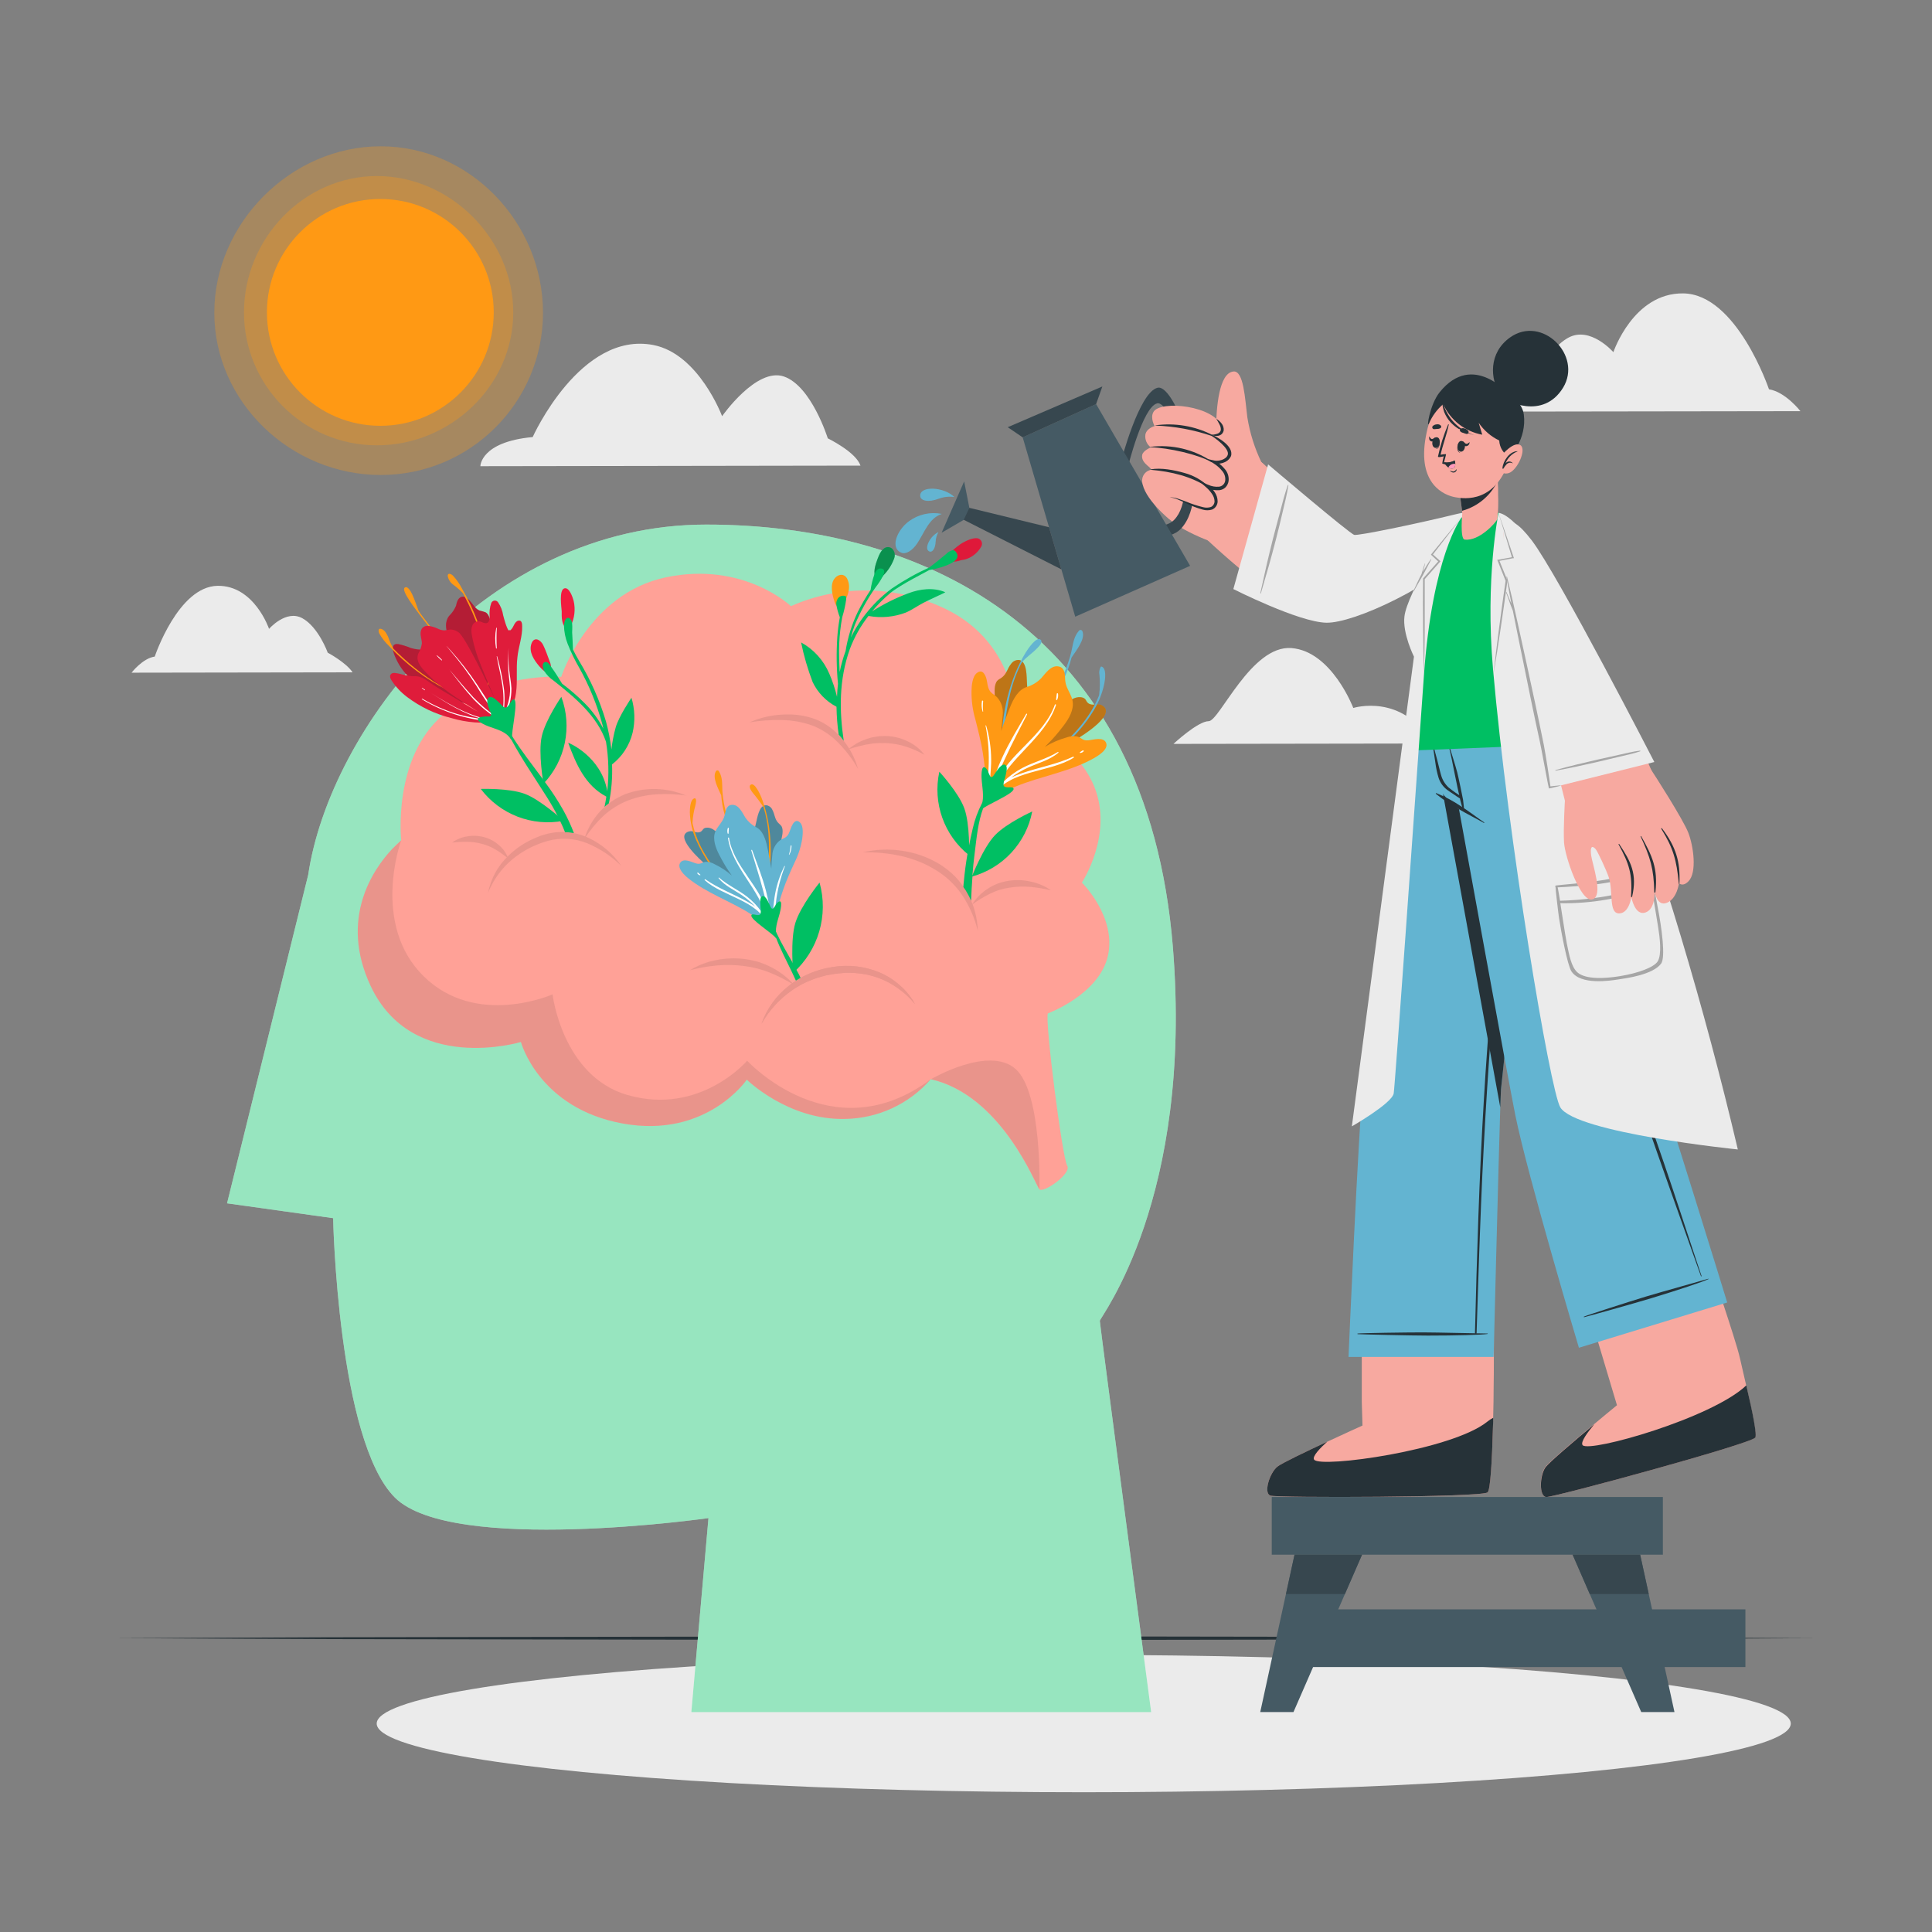<svg xmlns="http://www.w3.org/2000/svg" xmlns:xlink="http://www.w3.org/1999/xlink" id="ew3T2c0x94K1" viewBox="0 0 500 500"><rect x="0" y="0" width="500" height="500" fill="#808080" stroke="none"/><g><path d="M388.17,106.52l77.78-.11c0,0-3.88-5-8.14-5.66c0,0-8.33-24.67-22.21-24.82-12.91-.15-18.06,15.21-18.06,15.21s-6-6.88-11.7-3.72-8.93,12.17-8.93,12.17-6.42,3.47-8.74,6.93Z" fill="#ebebeb"></path><path d="M222.68,120.5l-98.36.15c0,0,0-6.29,13.54-7.54c0,0,12.33-27.48,31.22-23.82c11.77,2.28,17.8,18.42,17.8,18.42s8.87-12.72,16-10.27s11.35,16,11.35,16s7.33,3.56,8.45,7.06Z" fill="#ebebeb"></path><path d="M370.57,192.42l-66.88.1c0,0,6.31-5.88,9.11-5.88s11-19.74,21.43-18.92s16,15.5,16,15.5s12.77-4,20.34,9.2Z" fill="#ebebeb"></path><path d="M91.25,174l-57.2.09c0,0,2.84-3.71,6-4.17c0,0,6.06-18.16,16.27-18.31c9.49-.13,13.31,11.14,13.31,11.14s4.39-5.06,8.6-2.76s6.59,8.93,6.59,8.93s4.71,2.5,6.43,5.08Z" fill="#ebebeb"></path></g><g><polygon points="29.43,423.96 84.57,423.72 139.72,423.63 250,423.46 360.29,423.63 415.43,423.72 470.57,423.96 415.43,424.2 360.29,424.29 250,424.46 139.72,424.29 84.57,424.2 29.43,423.96" fill="#263238"></polygon></g><g><ellipse rx="182.98" ry="17.77" transform="translate(280.47 446.06)" fill="#ebebeb"></ellipse></g><g><g opacity="0.3"><path d="M140.53,80.93c0,23.196-18.804,42-42,42-23.21,0-43.07-18.81-43.07-42s19.84-43.07,43.05-43.07s42.02,19.86,42.02,43.07Z" fill="#ff9914"></path></g><g opacity="0.3"><path d="M97.55,115.25c-19.002-.006-34.404-15.408-34.41-34.41c0-19,15.41-35.28,34.41-35.28s35.28,16.27,35.28,35.28-16.27,34.41-35.28,34.41Z" fill="#ff9914"></path></g><circle r="29.35" transform="translate(98.43 80.85)" fill="#ff9914"></circle></g><g><path d="M183.35,392.88l-4.43,50.21h119c0,0-13.29-100.38-13.29-101.26s24.21-31.59,18.9-96.84C296.89,163.78,240,135.76,182.76,135.76s-97.42,52.91-103,90.66l-21,85l27.45,3.84c0,0,1.18,57.56,16,72.32s81.14,5.3,81.14,5.3Z" fill="#fff"></path><path d="M183.35,392.88l-4.43,50.21h119c0,0-13.29-100.38-13.29-101.26s24.21-31.59,18.9-96.84C296.89,163.78,240,135.76,182.76,135.76s-97.42,52.91-103,90.66l-21,85l27.45,3.84c0,0,1.18,57.56,16,72.32s81.14,5.3,81.14,5.3Z" opacity="0.41" fill="#00bf63"></path><path d="M286.75,247.27c-2.2,10.08-15.56,15-15.56,15-.82,1.82,3.73,37.37,5,39.4s-6.25,7.27-7.24,6.1-9.78-24.3-28.07-28.46v0c-5.602,6.432-13.682,10.168-22.21,10.27-14.7.36-25.4-10.16-25.4-10.16s-10.37,15.3-32.11,11.35-26.35-21.1-26.35-21.1-28.09,8.49-38.88-14.48c-8.26-17.57.8-30.37,5.48-35.38.753-.831,1.561-1.609,2.42-2.33v0c0,0-2.32-21.31,10.85-32.48s30.56-9.83,30.56-9.83s7-21.57,27.13-25.77s32.32,7.47,32.32,7.47c12.088-5.349,25.857-5.421,38-.2c20.9,8.71,20.26,29.47,20.26,29.47s15.2,5,20.24,17.41-3.2,24.86-3.2,24.86s8.95,8.78,6.76,18.86Z" fill="#ffa197"></path><g style="mix-blend-mode:multiply" opacity="0.1"><path style="mix-blend-mode:multiply" d="M240.88,279.3v0c-5.602,6.432-13.682,10.168-22.21,10.27-14.7.36-25.4-10.16-25.4-10.16s-10.37,15.3-32.11,11.35-26.35-21.1-26.35-21.1-28.09,8.49-38.88-14.48c-8.26-17.57.8-30.37,5.48-35.38l2.42-2.33v0c-.13.36-7.82,21.78,5.82,35.19s33.35,4.68,33.35,4.68s2.52,21.2,19.42,26.05c18.77,5.39,30.94-8.88,30.94-8.88s21.95,23.91,47.52,4.79Z" fill="#222221"></path></g><path style="mix-blend-mode:multiply" d="M269,307.76c-1-1.16-9.78-24.3-28.07-28.46c0,0,15-8.81,21.91-2.64s6.16,31.1,6.16,31.1Z" opacity="0.1" fill="#222221"></path><path d="M249,140.54c1.07-.6,2.82-1.46,4.08-1.22.428.121.778.432.949.843s.146.878-.069,1.267c-.705,1.261-1.776,2.279-3.07,2.92-.669.327-1.39.534-2.13.61-.8.305-1.655.441-2.51.4h-.16c-.05.019-.106.015-.154-.01s-.083-.069-.096-.12l-.14-.05c-2.05-.89,2.52-4.18,3.3-4.64Z" fill="#df193a"></path><path d="M227.09,144.7c-.5,1.34-1.31,3.65-.34,5c.113.171.318.258.52.22.579-.178,1.076-.558,1.4-1.07c1.232-1.248,2.177-2.75,2.77-4.4.42-1.15-.19-2.87-1.66-2.86s-2.28,1.98-2.69,3.11Z" fill="#00bf63"></path><path style="mix-blend-mode:multiply" d="M227.09,144.7c-.5,1.34-1.31,3.65-.34,5c.113.171.318.258.52.22.579-.178,1.076-.558,1.4-1.07c1.232-1.248,2.177-2.75,2.77-4.4.42-1.15-.19-2.87-1.66-2.86s-2.28,1.98-2.69,3.11Z" opacity="0.3" fill="#222221"></path><path d="M216,155.81c.36,1.12,1.57,2.48,2.32.8.045-.091.045-.199,0-.29c1-2,2-4.15,1-6.39-.63-1.46-2.17-1.52-3.2-.37-1.47,1.63-.71,4.44-.12,6.25Z" fill="#ff9914"></path><path d="M246.81,145.37c-1.73,1.23-5.19,2-6.32,2.16-.43.29-7.48,3.78-10.06,5.93-1.719,1.439-3.302,3.032-4.73,4.76c2.959-1.891,6.11-3.463,9.4-4.69c3-1.12,6.5-1.58,9.54-.26c0,.1-3.94,1.84-5.63,2.72s-3,1.87-4.61,2.55c-3.032,1.148-6.318,1.455-9.51.89-.04-.008-.077-.026-.11-.05-2.054,2.605-3.69,5.513-4.85,8.62-2.86,8-2.7,16.13-1.57,23.71-.09-.14-.2-.26-.31-.4-.309-.413-.643-.807-1-1.18-.336-2.356-.523-4.731-.56-7.11.004-.037.004-.073,0-.11-2.692-1.405-4.856-3.643-6.17-6.38-1.277-3.34-2.281-6.778-3-10.28c3.274,1.799,5.846,4.649,7.3,8.09.839,1.938,1.508,3.946,2,6c.05-1.13.12-2.25.25-3.37-.382-3.989-.442-8.002-.18-12c.12-1.751.34-3.494.66-5.22-.427-1.08-.736-2.203-.92-3.35-.027-.399.049-.798.22-1.16.318-.827,1.224-1.265,2.07-1c.15.04.256.174.26.33c0,.21,0,.43,0,.65-.215,1.514-.549,3.009-1,4.47-.433,2.281-.697,4.59-.79,6.91-.1,2.45,0,4.88.12,7.32.368-1.85.88-3.669,1.53-5.44.554-3.513,1.619-6.925,3.16-10.13.99-1.957,2.096-3.854,3.31-5.68.192-1.384.527-2.745,1-4.06.36-.88.87-1.53,1.56-1.49c1.09,0,1.12.8.75,1.71v0c-.556,1.127-1.233,2.19-2.02,3.17-2.157,3.057-3.968,6.344-5.4,9.8-.392,1.041-.726,2.102-1,3.18c2.496-5.033,6.157-9.398,10.68-12.73c3.046-2.069,6.265-3.872,9.62-5.39c1.49-1.1,2.88-2.27,4.35-3.47.446-.486,1.022-.833,1.66-1c.346-.022.679.137.88.42.8,1.06.37,1.88-.58,2.56Z" fill="#00bf63"></path><g style="mix-blend-mode:multiply" opacity="0.1"><path d="M194,186.94c2.632-1.167,5.455-1.845,8.33-2c1.457-.105,2.921-.065,4.37.12c1.463.196,2.902.548,4.29,1.05c1.387.554,2.698,1.283,3.9,2.17c1.17.892,2.231,1.919,3.16,3.06c1.849,2.227,3.211,4.816,4,7.6-1.401-2.418-3.097-4.651-5.05-6.65-1.877-1.945-4.143-3.471-6.65-4.48-2.568-.926-5.271-1.419-8-1.46-2.796-.07-5.592.127-8.35.59Z" fill="#222221"></path><path d="M239.26,195.36c-1.502-.867-3.091-1.574-4.74-2.11-1.588-.513-3.234-.822-4.9-.92-.416-.025-.834-.025-1.25,0-.413-.03-.827-.03-1.24,0l-1.26.09c-.41.08-.83.15-1.25.21l-.63.09-.62.16-1.26.29c-.85.21-1.66.51-2.56.71.705-.562,1.447-1.076,2.22-1.54.801-.434,1.637-.799,2.5-1.09.44-.14.88-.28,1.32-.4l1.36-.23c.458-.085.924-.125,1.39-.12.463-.03.927-.03,1.39,0c1.856.103,3.671.59,5.33,1.43c1.656.788,3.097,1.965,4.2,3.43Z" fill="#222221"></path></g><path d="M278.42,191.39c-2.899,1.662-5.906,3.129-9,4.39-1.47.712-2.995,1.304-4.56,1.77-.86.235-1.771.2-2.61-.1-.475-.09-.901-.35-1.2-.73-.073-.08-.119-.182-.13-.29-1.31-1.18-1.7-3.08-2.1-4.84-.825-3.509-1.277-7.096-1.35-10.7c0-1.31-.27-3,.33-4.26.37-.75.83-.82,1.41-1.24c1.38-1,1.42-2.29,2.42-3.53.466-.723,1.293-1.131,2.15-1.06c2.1.42,1.88,4.5,2,6c.26,3.088.26,6.192,0,9.28-.173,2.789-.598,5.557-1.27,8.27c2.813-4.248,6.221-8.07,10.12-11.35c1.4-1.19,3.64-3.14,5.66-2.43.82.29.73.91,1.26,1.35c1.12.93,2.34,0,3.51.56c4.38,2.2-5.13,8.05-6.64,8.91Z" fill="#ff9914"></path><path style="mix-blend-mode:multiply" d="M278.42,191.39c-2.899,1.662-5.906,3.129-9,4.39-1.47.712-2.995,1.304-4.56,1.77-.86.235-1.771.2-2.61-.1-.475-.09-.901-.35-1.2-.73-.073-.08-.119-.182-.13-.29-1.31-1.18-1.7-3.08-2.1-4.84-.825-3.509-1.277-7.096-1.35-10.7c0-1.31-.27-3,.33-4.26.37-.75.83-.82,1.41-1.24c1.38-1,1.42-2.29,2.42-3.53.466-.723,1.293-1.131,2.15-1.06c2.1.42,1.88,4.5,2,6c.26,3.088.26,6.192,0,9.28-.173,2.789-.598,5.557-1.27,8.27c2.813-4.248,6.221-8.07,10.12-11.35c1.4-1.19,3.64-3.14,5.66-2.43.82.29.73.91,1.26,1.35c1.12.93,2.34,0,3.51.56c4.38,2.2-5.13,8.05-6.64,8.91Z" opacity="0.3" fill="#222221"></path><path d="M275.32,175.7c-3.14,6.34-6.66,12.47-9.69,18.86-.08.16-.35,0-.28-.12c2.36-5.85,5.54-11.31,8.42-16.91c1.515-2.746,2.677-5.673,3.46-8.71.48-2.07.6-4,2-5.59.115-.145.299-.218.482-.191s.339.149.408.321c.84,2-1.55,4.91-2.81,6.82-.475,1.903-1.141,3.752-1.99,5.52Z" fill="#63b4d1"></path><path d="M262.89,174.83c-2.27,5.83-2.78,12.16-3.52,18.3c0,.061-.049.11-.11.11s-.11-.049-.11-.11c.06-8.18,2-17.26,6.32-24.29.38-.63,2.9-4.49,3.92-3.2.54.69-.66,1.8-1.05,2.19-1.25,1.32-2.8,2.23-3.94,3.68c0,0,0,0,0,0-.61,1.14-1.1,2.28-1.51,3.32Z" fill="#63b4d1"></path><path d="M285.81,176.85c-.573,2.783-1.68,5.428-3.26,7.79-3.2,5.1-7.78,9.17-12.63,12.66-.11.09-.25-.11-.15-.19c4.63-3.72,9.2-7.62,12.39-12.7.834-1.321,1.556-2.709,2.16-4.15l.14-.34c-.014-.025-.014-.055,0-.08.222-1.705.248-3.429.08-5.14-.152-.727-.035-1.484.33-2.13.033-.055.097-.083.16-.07c1.42.37.97,3.33.78,4.35Z" fill="#63b4d1"></path><path d="M282.92,196.32c-6.16,3.42-13.53,4.55-20,7.2-1.48.6-2.94,1.27-4.39,2-.444.242-.902.459-1.37.65-.293.113-.611.145-.92.09-.131-.018-.256-.063-.37-.13-.424-.24-.701-.675-.74-1.16-.117-1.001-.073-2.013.13-3-.09-1.06-.27-2.12-.38-3.06-.14-1.38-.32-2.74-.53-4.11-.47-2.9-1.2-5.74-1.92-8.59-.705-2.395-1.042-4.884-1-7.38c0-1.33.23-3.81,1.41-4.68s1.82-.07,2.24.92.39,2,.7,2.92c.48,1.43,1.33,1.57,2.27,2.46c1.134,1.279,1.663,2.984,1.45,4.68-.08,1.35-.23,2.71-.41,4.05.4-1.21.85-2.41,1.31-3.58.83-2.11,1.65-4.74,3.23-6.43.501-.567,1.128-1.009,1.83-1.29c1.518-.416,2.898-1.227,4-2.35c1.08-1.2,2.48-3.37,4.39-3.08s1.71,2.21,1.83,3.64c.23,2.66,2.4,4.1,1.91,7-.4,2.36-2.05,4.39-3.51,6.2-1.137,1.413-2.366,2.749-3.68,4c1.764-1.068,3.665-1.892,5.65-2.45.852-.317,1.774-.403,2.67-.25c1.29.34,1.36,1.16,3,1c1.22-.14,3.89-1,4.55.69s-2.14,3.36-3.35,4.04Z" fill="#ff9914"></path><path d="M254.56,186.09c.06.06.04-.01,0,0Z" fill="#f1d1c5"></path><path d="M277.86,196.09c-6.08,3.88-16.64,3.13-20.72,9.73v.32c-.293.113-.611.145-.92.09-.92-2.3-.48-4.87-.39-7.33.214-3.718-.045-7.447-.77-11.1c0-.1.12-.13.16,0c.833,2.816,1.267,5.734,1.29,8.67.07,3-.74,6.59.13,9.51l.06-.3c0-3.37,1.36-6.76,2.74-9.76c1.78-3.87,4-7.48,6.15-11.17.08-.15.29,0,.21.15-1.84,3.63-3.75,7.25-5.47,10.94-1.114,2.244-2.015,4.587-2.69,7C261,195,270.15,190.51,273,182.37c.028-.08.115-.123.195-.095s.123.115.095.195c-2.88,8.65-12.14,13.45-15.61,21.7.556-.672,1.202-1.264,1.92-1.76c1.478-1.462,3.162-2.698,5-3.67c3-1.57,6.28-2.34,9.18-4.13.11-.06.22.11.13.19-2.23,1.91-5.15,2.63-7.78,3.82-1.581.708-3.08,1.587-4.47,2.62.85-.4,1.721-.754,2.61-1.06c4.49-1.59,9.14-2.33,13.48-4.36.068-.01.135.028.161.092s.005.138-.051.178Z" fill="#fff"></path><path d="M254.14,181.39c-.174.92-.116,1.869.17,2.76.011.027.036.044.065.044s.054-.017.065-.044c-.1-.894-.1-1.796,0-2.69-.04-.16-.26-.22-.3-.07Z" fill="#fff"></path><path d="M273.51,179.5c-.11.5-.1,1-.19,1.54c0,.17.21.19.27.06.236-.491.313-1.043.22-1.58-.04-.13-.27-.18-.3-.02Z" fill="#fff"></path><path d="M280.23,194.2c-.26.135-.507.293-.74.47-.03.033-.04.079-.025.121s.051.072.095.079c.326-.023.632-.166.86-.4.13-.12-.02-.37-.19-.27Z" fill="#fff"></path><path d="M254.09,202.19c.21,2.34.75,4.85-.41,7.16-.1.2.09.38.24.23c1.15-1.24,8.73-4.21,8.39-5.49-.21-.78-2.31.19-2.6-.89.01-.639.142-1.271.39-1.86.16-.62.3-1.26.4-1.89s.08-1.33-.43-1.55-1.25.5-1.65,1-.64.87-.95,1.31-.82,1.39-1.26.6-.51-1.53-1.1-2.05c-1.34-1.18-1.11,2.73-1.02,3.43Z" fill="#00bf63"></path><path d="M251.32,233.11c-.29-.67-.62-1.34-1-2-.298-.542-.632-1.063-1-1.56c0-.43.07-.87.11-1.3.22-2.42.53-4.83.95-7.22.11-.67.24-1.34.37-2c.3-1.55.64-3.09,1-4.63.51-2.263,1.31-4.451,2.38-6.51.379-.696.807-1.364,1.28-2l.41-.52.45-.54.38-.42.06-.06c.064-.072.173-.079.245-.015s.079.173.015.245l-.36.46c-.082.109-.159.223-.23.34-.13.18-.26.38-.39.57s-.1.17-.14.26c-.562.932-1.031,1.916-1.4,2.94-1.37,3.68-1.72,7.84-2.2,11.62q-.36,2.81-.58,5.61c-.015.156-.015.314,0,.47-.15,2.05-.28,4.15-.35,6.26Z" fill="#00bf63"></path><path d="M250.8,221.35c0,0,.28-8.11-1.26-12.22s-6.44-9.41-6.44-9.41c-1.76,8.088,1.225,16.474,7.7,21.63Z" fill="#00bf63"></path><path d="M251.52,226.86c0,0,2.95-7.57,6-10.73s9.62-6.12,9.62-6.12c-1.571,8.134-7.628,14.668-15.62,16.85Z" fill="#00bf63"></path><g style="mix-blend-mode:multiply" opacity="0.1"><path d="M223.28,220.59c3.328-.79,6.778-.933,10.16-.42c3.44.492,6.746,1.672,9.72,3.47c1.488.925,2.861,2.022,4.09,3.27c1.206,1.264,2.248,2.675,3.1,4.2c1.687,3.001,2.617,6.368,2.71,9.81-.782-3.224-2.107-6.291-3.92-9.07-1.791-2.704-4.157-4.978-6.93-6.66-.69-.43-1.4-.81-2.12-1.2s-1.46-.7-2.23-1c-1.521-.605-3.085-1.093-4.68-1.46-3.249-.716-6.574-1.032-9.9-.94Z" fill="#222221"></path><path d="M272,230.42c-1.786-.432-3.6-.733-5.43-.9-1.772-.145-3.554-.077-5.31.2-.869.13-1.728.321-2.57.57-.841.278-1.663.612-2.46,1-1.649.807-3.222,1.761-4.7,2.85c1.019-1.636,2.385-3.029,4-4.08.815-.549,1.687-1.008,2.6-1.37.921-.335,1.872-.583,2.84-.74c1.932-.301,3.904-.23,5.81.21c1.876.388,3.653,1.157,5.22,2.26Z" fill="#222221"></path></g><path d="M107,176.27c3.82,3.12,8.69,4.37,13.31,5.76c1.3.39,2.57.8,3.84,1.25.876.398,1.844.55,2.8.44c1.66-.34,1.82-1.83,1.84-3.27.035-.459.035-.921,0-1.38v-.31c.012-.061-.006-.125-.05-.17c0-.56-.09-1.11-.13-1.63-.24-3-.51-6-.77-8.94-.093-2.422-.397-4.831-.91-7.2-.22-.83-.46-1.94-1.3-2.37-.492-.17-.993-.314-1.5-.43-.433-.186-.819-.466-1.13-.82-.82-.86-2.28-3.46-3.81-2.63-.78.43-1,1.43-1.17,2.21-.418.994-1.033,1.892-1.81,2.64-1.15,1.5-.86,3.43-.23,5.08.9,2.14,2.07,4.156,3.48,6c1.39,1.94,2.91,3.78,4.32,5.71.784,1.061,1.512,2.163,2.18,3.3.33.56.63,1.12.91,1.7.221.394.392.814.51,1.25-1.7-2.118-3.537-4.123-5.5-6-2-2-3.78-4.37-6.06-6.11-1.684-1.363-3.765-2.142-5.93-2.22-1.212.063-2.427-.083-3.59-.43-1.027-.43-2.092-.765-3.18-1-2.41-.34-1.21,2.5-.69,3.65c1.034,2.307,2.6,4.335,4.57,5.92Z" fill="#f21b3f"></path><path style="mix-blend-mode:multiply" d="M107,176.27c3.82,3.12,8.69,4.37,13.31,5.76c1.3.39,2.57.8,3.84,1.25.876.398,1.844.55,2.8.44c1.66-.34,1.82-1.83,1.84-3.27.035-.459.035-.921,0-1.38v-.31c.012-.061-.006-.125-.05-.17c0-.56-.09-1.11-.13-1.63-.24-3-.51-6-.77-8.94-.093-2.422-.397-4.831-.91-7.2-.22-.83-.46-1.94-1.3-2.37-.492-.17-.993-.314-1.5-.43-.433-.186-.819-.466-1.13-.82-.82-.86-2.28-3.46-3.81-2.63-.78.43-1,1.43-1.17,2.21-.418.994-1.033,1.892-1.81,2.64-1.15,1.5-.86,3.43-.23,5.08.9,2.14,2.07,4.156,3.48,6c1.39,1.94,2.91,3.78,4.32,5.71.784,1.061,1.512,2.163,2.18,3.3.33.56.63,1.12.91,1.7.221.394.392.814.51,1.25-1.7-2.118-3.537-4.123-5.5-6-2-2-3.78-4.37-6.06-6.11-1.684-1.363-3.765-2.142-5.93-2.22-1.212.063-2.427-.083-3.59-.43-1.027-.43-2.092-.765-3.18-1-2.41-.34-1.21,2.5-.69,3.65c1.034,2.307,2.6,4.335,4.57,5.92Z" opacity="0.3" fill="#222221"></path><path d="M126.11,180.08c.485-3.275.485-6.605,0-9.88-1.095-6.304-3.314-12.36-6.55-17.88-.622-1.23-1.417-2.365-2.36-3.37-.42-.4-1.36-.84-1.33.14.189.935.734,1.76,1.52,2.3.871.644,1.685,1.364,2.43,2.15.53,1,1,2,1.52,3c1.223,2.525,2.263,5.135,3.11,7.81c1.688,5.064,2.234,10.44,1.6,15.74l.06-.01Z" fill="#ff9914"></path><path d="M125.41,181.54c-3.278-.485-6.465-1.452-9.46-2.87-5.72-2.867-10.876-6.742-15.22-11.44-1.005-.943-1.861-2.032-2.54-3.23-.27-.51-.42-1.54.51-1.23s1.43,1.35,1.77,2.12c.357,1.039.809,2.044,1.35,3c.79.79,1.59,1.56,2.42,2.32c2.064,1.9,4.263,3.648,6.58,5.23c4.358,3.08,9.344,5.156,14.6,6.08s.04.03-.01.02Z" fill="#ff9914"></path><path d="M109,159.62q2.58,3.44,5.34,6.73c3.671,4.35,7.566,8.506,11.67,12.45s.08,0,0-.06c-4-4-7.79-8.27-11.41-12.61q-2.72-3.25-5.26-6.62c-.34-.47-.69-.93-1-1.41-.57-1.49-1-2.87-1.68-4.32-.34-.68-1.15-2.26-1.92-1.7-.97.74,2.58,5.27,4.26,7.54Z" fill="#ff9914"></path><path d="M101.32,176.06c1.086,1.669,2.457,3.135,4.05,4.33c3.414,2.57,7.312,4.424,11.46,5.45c3.947,1.18,8.104,1.484,12.18.89h.15c.029.023.071.023.1,0c.107-.015.211-.045.31-.09s.39-.07.3-.11c.17-.234.353-.458.55-.67.724-.81,1.373-1.683,1.94-2.61.605-1.219,1.001-2.53,1.17-3.88.45-3.09,0-6.24.38-9.34.29-2.7,1.31-5.28,1.22-8c0-.6-.1-1.57-.94-1.41-1.07.21-1.22,1.69-1.92,2.31-.05.16-.18.21-.37.15-.24.12-.39.05-.46-.22-.098-.157-.178-.325-.24-.5-.156-.363-.293-.733-.41-1.11-.22-.66-.39-1.34-.57-2-.185-1.22-.643-2.382-1.34-3.4-.214-.296-.573-.451-.935-.405s-.671.286-.805.625c-.388,1.106-.528,2.284-.41,3.45c0,.81-.17,2-1.27,1.75-.45-.09-.86-.36-1.31-.45-.832-.141-1.646.335-1.93,1.13-.47,1.14-.07,2.59.17,3.75.333,1.491.757,2.961,1.27,4.4c1,2.74,3.2,7.92,4.34,10.59.62,1.47-6.34-13.7-9-16.76-.652-.621-1.51-.977-2.41-1-.58,0-1.12.23-1.7.22-.594-.052-1.172-.222-1.7-.5-1.44-.64-3.9-1.4-4.3.83-.19,1,.28,2,.3,3-.133.953-.452,1.871-.94,2.7-.83,2.13,1.16,4,2.55,5.42c1.729,1.755,3.61,3.355,5.62,4.78c1.24.9,6,4,7.29,4.8-1.65-.84-6.76-4-8.37-4.94-1.06-.61-2.1-1.25-3.12-1.91s-1.83-1.32-2.8-1.85c-.786-.389-1.667-.549-2.54-.46-1.187-.109-2.362-.327-3.51-.65-.62-.1-1.77-.49-2.22.14-.38.4-.15,1.1.17,1.55Z" fill="#f21b3f"></path><path style="mix-blend-mode:multiply" d="M101.32,176.06c1.086,1.669,2.457,3.135,4.05,4.33c3.414,2.57,7.312,4.424,11.46,5.45c3.947,1.18,8.104,1.484,12.18.89h.15c.029.023.071.023.1,0c.107-.015.211-.045.31-.09s.39-.07.3-.11c.17-.234.353-.458.55-.67.724-.81,1.373-1.683,1.94-2.61.605-1.219,1.001-2.53,1.17-3.88.45-3.09,0-6.24.38-9.34.29-2.7,1.31-5.28,1.22-8c0-.6-.1-1.57-.94-1.41-1.07.21-1.22,1.69-1.92,2.31-.05.16-.18.21-.37.15-.24.12-.39.05-.46-.22-.098-.157-.178-.325-.24-.5-.156-.363-.293-.733-.41-1.11-.22-.66-.39-1.34-.57-2-.185-1.22-.643-2.382-1.34-3.4-.214-.296-.573-.451-.935-.405s-.671.286-.805.625c-.388,1.106-.528,2.284-.41,3.45c0,.81-.17,2-1.27,1.75-.45-.09-.86-.36-1.31-.45-.832-.141-1.646.335-1.93,1.13-.47,1.14-.07,2.59.17,3.75.333,1.491.757,2.961,1.27,4.4c1,2.74,3.2,7.92,4.34,10.59.62,1.47-6.34-13.7-9-16.76-.652-.621-1.51-.977-2.41-1-.58,0-1.12.23-1.7.22-.594-.052-1.172-.222-1.7-.5-1.44-.64-3.9-1.4-4.3.83-.19,1,.28,2,.3,3-.133.953-.452,1.871-.94,2.7-.83,2.13,1.16,4,2.55,5.42c1.729,1.755,3.61,3.355,5.62,4.78c1.24.9,6,4,7.29,4.8-1.65-.84-6.76-4-8.37-4.94-1.06-.61-2.1-1.25-3.12-1.91s-1.83-1.32-2.8-1.85c-.786-.389-1.667-.549-2.54-.46-1.187-.109-2.362-.327-3.51-.65-.62-.1-1.77-.49-2.22.14-.38.4-.15,1.1.17,1.55Z" opacity="0.09" fill="#222221"></path><path d="M109.13,180.93c5.9,3.607,12.638,5.616,19.55,5.83.025.014.055.014.08,0h.25.15c.029.023.071.023.1,0c.107-.015.211-.045.31-.09s.39-.07.3-.11c.17-.234.353-.458.55-.67c1.288-2.372,1.956-5.031,1.94-7.73-.09-1.73-.47-3.45-.63-5.19-.168-1.768-.202-3.547-.1-5.32-.14,1.72-.18,3.446-.12,5.17.07,1.65.35,3.28.47,4.92.23,3.07-.93,5.63-2,8.34.552-2.419.72-4.909.5-7.38-.382-2.982-.99-5.93-1.82-8.82c0-.08-.13-.06-.11,0c.55,2.92,1.32,5.84,1.63,8.79.256,2.536.115,5.097-.42,7.59-2.4-2.91-4.32-6.16-6.41-9.28-2.02-3.03-4.26-5.907-6.7-8.61s-.11,0-.07.07c2.488,2.896,4.764,5.967,6.81,9.19c1.78,3.005,3.785,5.87,6,8.57-2.486-1.654-4.789-3.568-6.87-5.71-2.14-2.35-4.2-4.78-6.24-7.22c0,0,0,0,0,0c2,2.58,4,5.21,6.23,7.64c2.1,2.196,4.489,4.096,7.1,5.65-6.61-.24-12.7-3.84-18.26-7.33c4.34,2.77,8.79,5.63,13.7,6.87-2.251-.249-4.479-.681-6.66-1.29-3.19-.952-6.25-2.295-9.11-4l-.15.12Z" fill="#fff"></path><path d="M128.42,162.52c0-.09.15-.09.14,0-.09,1.752-.09,3.508,0,5.26-.013.041-.052.069-.095.069s-.082-.028-.095-.069c-.285-1.743-.268-3.523.05-5.26Z" fill="#fff"></path><path d="M113.1,169.61c.465.353.897.748,1.29,1.18c0,.06,0,.17-.1.12-.459-.371-.884-.783-1.27-1.23-.02-.05-.02-.12.08-.07Z" fill="#fff"></path><path d="M109.24,178l.7.48c.1.06,0,.21-.08.14l-.67-.52c-.06-.02-.01-.1.05-.1Z" fill="#fff"></path><path d="M126.45,188c2.09.77,4.53,1.28,5.77,3.33.046.075.138.106.22.074s.128-.118.11-.204c-.34-1.6,1.72-10,.43-10.18-.78-.12-1.22,2.26-2.31,2.09-.46-.07-1-.82-1.33-1.13-.422-.42-.87-.815-1.34-1.18-.44-.33-1.08-.63-1.57-.23s-.33,1.38-.15,2s.35,1,.53,1.43.68,1.35-.25,1.44c-.802-.069-1.61-.001-2.39.2-1.79.75,1.65,2.1,2.28,2.36Z" fill="#00bf63"></path><path d="M148.53,215.6h-.08l-1.43-.21c-.26,0-.53,0-.79,0-.37-1-.78-1.88-1.22-2.79-.23-.5-.48-1-.73-1.5q-1.26-2.46-2.72-4.76c-3.14-5-6.46-9.78-9.22-14.91q-1.31-2.43-2.42-5c-.06-.12-.1-.24-.15-.35-.2-.49-.41-1-.6-1.5c0-.12.14-.2.2-.08.15.37.31.73.49,1.1c0,.1.09.2.13.29s0,0,0,0s.08.18.13.27c.712,1.482,1.51,2.921,2.39,4.31c2.38,3.84,5.23,7.43,7.93,11.1.2.27.4.54.59.82c1.756,2.346,3.356,4.805,4.79,7.36c1.042,1.883,1.948,3.838,2.71,5.85Z" fill="#00bf63"></path><path d="M145.85,212.42c0,0-6-5.5-10.1-7s-11.33-1.25-11.33-1.25c4.991,6.604,13.299,9.802,21.43,8.25Z" fill="#00bf63"></path><path d="M140.65,202.82c0,0-1.4-8-.44-12.27s5.06-10.22,5.06-10.22c2.872,7.765,1.08,16.486-4.62,22.49Z" fill="#00bf63"></path><path d="M146.09,152.26c1.28-.31,2.13,2.38,2.36,3.21.524,2.208.255,4.53-.76,6.56-.04.157-.108.306-.2.44s0,0,0,.06s0,0,0,0l-.13.13c-.119.108-.288.143-.44.09-1.65-.72-1.57-3.08-1.55-4.54-.04-.9-.79-5.58.72-5.95Z" fill="#f21b3f"></path><path d="M137.55,166.54c-.78,2.19.68,4.31,2,5.87.51.6,2.06,2.3,2.72,1.43.107.02.211-.046.24-.15.2-.878.098-1.797-.29-2.61-.51-1.38-1-2.81-1.65-4.15s-2.32-2.31-3.02-.39Z" fill="#f21b3f"></path><path d="M163.71,189.66c-.803,3.242-2.673,6.12-5.31,8.17.128,3.374-.147,6.751-.82,10.06-.4.29-.77.61-1.13.93.18-.86.33-1.71.46-2.58.003-.027.003-.053,0-.08-5.41-2.85-7.83-8.36-9.86-13.93v0c.16,0,8.56,3.52,10.11,12.52.475-4.262.364-8.568-.33-12.8-2.28-6.66-8-11.41-13.54-15.79-1.006-.667-1.855-1.544-2.49-2.57v0c-.042-.069-.075-.143-.1-.22-.22-.53-.49-1.68.22-2s1.28.57,1.63,1.06c.056.073.106.15.15.23c1,1.38,1.89,2.83,2.77,4.27c2.093,1.563,4.068,3.278,5.91,5.13c1.91,1.924,3.518,4.125,4.77,6.53-.09-.36-.16-.72-.25-1.09-1.393-5.123-3.408-10.056-6-14.69-1.157-1.987-2.16-4.06-3-6.2-.592-1.509-.914-3.11-.95-4.73.013-.391.08-.778.2-1.15.27-.83,1-1.21,1.57-.38.204.34.323.724.35,1.12v0c.08.77,0,1.63,0,2.2.09,1.47.16,2.95.21,4.43.48,1,1,1.91,1.54,2.85c3,4.928,5.353,10.221,7,15.75.654,2.387,1.126,4.821,1.41,7.28.214-1.937.586-3.853,1.11-5.73.77-2.79,4.05-7.65,4.08-7.67.886,2.95.986,6.08.29,9.08Z" fill="#00bf63"></path><g style="mix-blend-mode:multiply" opacity="0.1"><path d="M126.3,231.1c.704-3.688,2.551-7.061,5.28-9.64c2.014-1.976,4.391-3.545,7-4.62l1.3-.54l1.38-.41c1.857-.514,3.791-.687,5.71-.51l1.43.2c.47.07.93.23,1.39.34l.69.19.67.25c.43.18.89.33,1.31.55c3.37,1.617,6.249,4.102,8.34,7.2-2.551-2.531-5.575-4.536-8.9-5.9-3.234-1.291-6.802-1.491-10.16-.57-3.397.945-6.553,2.601-9.26,4.86-2.738,2.313-4.861,5.268-6.18,8.6Z" fill="#222221"></path><path d="M177.64,205.89c-2.572-.376-5.176-.48-7.77-.31-2.527.153-5.016.693-7.38,1.6-2.343.94-4.498,2.295-6.36,4-1.879,1.797-3.538,3.811-4.94,6c.794-2.587,2.135-4.974,3.93-7c.919-1.018,1.949-1.93,3.07-2.72c1.143-.765,2.359-1.415,3.63-1.94c5.129-1.901,10.793-1.758,15.82.4v-.03Z" fill="#222221"></path><path d="M117,218.07c1.162-.852,2.514-1.408,3.94-1.62c1.454-.253,2.947-.182,4.37.21c1.432.378,2.753,1.094,3.85,2.09.548.475,1.035,1.016,1.45,1.61.391.591.726,1.217,1,1.87-.61-.4-1.1-.87-1.66-1.25-.53-.392-1.081-.756-1.65-1.09-1.088-.655-2.263-1.153-3.49-1.48-1.236-.337-2.509-.521-3.79-.55-1.343-.021-2.686.049-4.02.21Z" fill="#222221"></path></g><g style="mix-blend-mode:multiply" opacity="0.1"><path d="M178.59,251.08c2.084-1.281,4.385-2.169,6.79-2.62c2.43-.482,4.922-.569,7.38-.26c1.226.172,2.439.429,3.63.77c1.177.39,2.321.875,3.42,1.45c2.172,1.132,4.113,2.661,5.72,4.51-2.007-1.252-4.118-2.33-6.31-3.22-1.078-.424-2.18-.785-3.3-1.08-1.116-.279-2.248-.49-3.39-.63-2.302-.297-4.628-.344-6.94-.14-2.363.213-4.704.621-7,1.22Z" fill="#222221"></path><path d="M197.06,265c1.371-3.898,3.832-7.32,7.09-9.86c3.291-2.591,7.205-4.271,11.35-4.87c4.147-.685,8.403-.175,12.27,1.47c1.906.832,3.666,1.967,5.21,3.36c1.539,1.351,2.829,2.962,3.81,4.76-1.261-1.553-2.732-2.922-4.37-4.07-1.592-1.148-3.335-2.07-5.18-2.74-1.827-.653-3.735-1.057-5.67-1.2-.481-.058-.966-.082-1.45-.07h-1.45c-1,.11-1.94.15-2.9.31l-1.44.25c-.24,0-.48.08-.72.14l-.7.19-1.4.39c-.46.16-.91.35-1.37.51-.91.343-1.798.74-2.66,1.19-.83.51-1.71.95-2.49,1.53-3.265,2.269-5.976,5.247-7.93,8.71Z" fill="#222221"></path><path d="M236.79,259.84c-1.261-1.553-2.732-2.922-4.37-4.07-1.59-1.149-3.334-2.068-5.18-2.73-1.822-.66-3.727-1.067-5.66-1.21-.484-.058-.972-.081-1.46-.07h-1.45c-1,.11-1.94.13-2.9.3l-1.44.25c-.24,0-.48.08-.72.14l-.7.2-1.41.39c-.45.14-.9.34-1.36.51-.783.277-1.545.611-2.28,1l-.38.18-.91.52c-.543.306-1.071.64-1.58,1-3.268,2.275-5.979,5.259-7.93,8.73c1.367-3.897,3.829-7.316,7.09-9.85.578-.484,1.186-.932,1.82-1.34.4-.25.81-.5,1.22-.73c2.587-1.407,5.399-2.355,8.31-2.8c4.145-.696,8.403-.189,12.27,1.46c1.903.833,3.658,1.968,5.2,3.36c1.545,1.348,2.838,2.96,3.82,4.76Z" fill="#222221"></path></g><path d="M182.64,223.73c2.217,1.854,4.556,3.558,7,5.1c1.144.823,2.351,1.556,3.61,2.19.7.334,1.486.442,2.25.31.418-.001.821-.158,1.13-.44.07-.058.122-.134.15-.22c1.3-.82,1.92-2.37,2.53-3.81c1.224-2.871,2.149-5.86,2.76-8.92.22-1.11.68-2.54.36-3.68-.21-.69-.58-.82-1-1.27-1-1.05-.87-2.16-1.53-3.37-.284-.689-.928-1.163-1.67-1.23-1.85,0-2.28,3.56-2.61,4.81-.692,2.588-1.16,5.231-1.4,7.9-.269,2.404-.322,4.827-.16,7.24-1.764-4.044-4.101-7.813-6.94-11.19-1-1.22-2.62-3.22-4.45-2.92-.74.12-.76.66-1.28,1-1.1.62-2-.38-3.08-.05-4.05,1.17,3.17,7.59,4.33,8.55Z" fill="#63b4d1"></path><path style="mix-blend-mode:multiply" d="M182.64,223.73c2.217,1.854,4.556,3.558,7,5.1c1.144.823,2.351,1.556,3.61,2.19.7.334,1.486.442,2.25.31.418-.001.821-.158,1.13-.44.07-.058.122-.134.15-.22c1.3-.82,1.92-2.37,2.53-3.81c1.224-2.871,2.149-5.86,2.76-8.92.22-1.11.68-2.54.36-3.68-.21-.69-.58-.82-1-1.27-1-1.05-.87-2.16-1.53-3.37-.284-.689-.928-1.163-1.67-1.23-1.85,0-2.28,3.56-2.61,4.81-.692,2.588-1.16,5.231-1.4,7.9-.269,2.404-.322,4.827-.16,7.24-1.764-4.044-4.101-7.813-6.94-11.19-1-1.22-2.62-3.22-4.45-2.92-.74.12-.76.66-1.28,1-1.1.62-2-.38-3.08-.05-4.05,1.17,3.17,7.59,4.33,8.55Z" opacity="0.3" fill="#222221"></path><path d="M187.65,210.83c1.72,5.87,3.79,11.63,5.41,17.53.05.14.3.08.26-.06-1.13-5.35-3-10.48-4.63-15.69-.874-2.568-1.422-5.235-1.63-7.94-.09-1.84.09-3.49-.9-5.07-.077-.14-.225-.227-.385-.227s-.308.087-.385.227c-1,1.62.57,4.42,1.37,6.23.123,1.693.421,3.369.89,5Z" transform="translate(-.112 0)" fill="#ff9914"></path><path d="M198.37,212c1.06,5.3.54,10.77.24,16.12c0,.055.045.1.1.1s.1-.045.1-.1c1.18-7,.87-15-1.73-21.66-.23-.59-1.8-4.26-2.86-3.32-.56.51.29,1.64.56,2c1.002,1.193,1.939,2.438,2.81,3.73s0,0,0,0c.35,1.13.59,2.13.78,3.13Z" fill="#ff9914"></path><path d="M178.53,210.22c.072,2.458.619,4.879,1.61,7.13c2.108,4.764,5.117,9.077,8.86,12.7.08.08.23-.06.15-.15-3.38-3.87-6.69-7.87-8.64-12.69-.517-1.248-.922-2.54-1.21-3.86c0-.09-.05-.2-.08-.31s0,0,0-.07c.071-1.482.309-2.951.71-4.38.17-.67.41-1.83-.09-2-1.25.14-1.3,2.74-1.31,3.63Z" fill="#ff9914"></path><path d="M178.06,227.25c4.74,3.84,10.85,5.92,16,9.15c1.17.74,2.31,1.53,3.44,2.34.341.278.698.535,1.07.77.232.141.499.214.77.21.116.008.232-.009.34-.05.392-.148.69-.476.8-.88.252-.826.367-1.687.34-2.55.24-.89.55-1.77.78-2.55q.5-1.73,1.08-3.42c.83-2.41,1.88-4.71,2.93-7c.97-1.935,1.644-4.005,2-6.14.15-1.14.37-3.28-.5-4.2s-1.55-.33-2,.44-.63,1.64-1,2.39c-.62,1.15-1.36,1.14-2.3,1.76-1.158.92-1.865,2.293-1.94,3.77-.14,1.16-.21,2.34-.26,3.51-.16-1.1-.36-2.18-.58-3.25-.39-1.92-.69-4.29-1.78-6-.342-.555-.807-1.024-1.36-1.37-1.21-.59-2.244-1.486-3-2.6-.75-1.19-1.61-3.25-3.28-3.29s-1.79,1.63-2.11,2.83c-.6,2.23-2.67,3.13-2.68,5.67c0,2.07,1.08,4.05,2.05,5.81.757,1.388,1.606,2.724,2.54,4-1.345-1.174-2.842-2.163-4.45-2.94-.678-.403-1.451-.617-2.24-.62-1.15.1-1.34.79-2.7.38-1-.3-3.16-1.47-4-.1s1.11,3.17,2.04,3.93Z" fill="#63b4d1"></path><path d="M203.78,222.81c0,0,0,.07,0,.06s-.04-.08,0-.06Z" fill="#f1d1c5"></path><path d="M182.41,227.81C187,232,196.12,233,198.6,239.23v.28c.232.141.499.214.77.21c1.13-1.82,1.14-4.07,1.44-6.18.378-3.203,1.161-6.344,2.33-9.35c0-.08-.08-.13-.13-.05-1.14,2.274-1.951,4.698-2.41,7.2-.51,2.51-.36,5.72-1.54,8.08-.005-.087-.005-.173,0-.26.52-2.88-.14-6-.86-8.73-.93-3.57-2.32-7-3.56-10.45c0-.14-.25,0-.21.1c1,3.37,2.11,6.74,3,10.14.612,2.076,1.028,4.206,1.24,6.36-1.74-7.15-8.82-12.36-10-19.72-.017-.061-.072-.103-.135-.103s-.118.042-.135.103c1.16,7.81,8.32,13.3,10,20.85-.368-.66-.829-1.263-1.37-1.79-1.038-1.47-2.288-2.777-3.71-3.88-2.32-1.8-5-2.94-7.21-4.9-.08-.08-.2,0-.13.14c1.61,2,4,3,6.05,4.42c1.242.843,2.389,1.819,3.42,2.91-.664-.47-1.355-.901-2.07-1.29-3.58-2-7.43-3.36-10.83-5.75-.066-.039-.151-.016-.19.05s-.016.151.05.19Z" fill="#fff"></path><path d="M204.84,218.87c.005.811-.187,1.61-.56,2.33c0,.06-.13,0-.11,0c.233-.741.38-1.506.44-2.28.02-.17.22-.19.23-.05Z" fill="#fff"></path><path d="M188.62,214.34c0,.44-.07.89-.07,1.34c0,.14-.21.13-.24,0-.124-.454-.106-.936.05-1.38.05-.1.25-.11.26.04Z" fill="#fff"></path><path d="M180.67,225.85c.201.157.392.327.57.51.024.032.027.075.008.11s-.058.055-.098.05c-.275-.066-.515-.234-.67-.47-.1-.12.07-.31.19-.2Z" fill="#fff"></path><path d="M201.76,236.47c-.53,2-1.37,4-.73,6.16.06.18-.13.31-.23.15-.8-1.23-6.82-4.9-6.33-5.94.29-.63,1.94.52,2.35-.37.104-.542.104-1.098,0-1.64c0-.55-.07-1.11-.06-1.66s.13-1.15.6-1.26s1,.61,1.26,1.1.41.83.61,1.25.49,1.32,1,.71.67-1.23,1.25-1.58c1.25-.8.44,2.48.28,3.08Z" fill="#00bf63"></path><path d="M207.19,253.06c-.41.23-.82.48-1.22.73l-.06-.15c-1.33-3-2.93-5.94-4.28-9-1.269-2.92-2.153-5.992-2.63-9.14s0-.05,0,0c1,5.59,4.65,10.72,7.22,15.68.36.6.68,1.24.97,1.88Z" fill="#00bf63"></path><path d="M205.27,251.78c0,0-.8-8.58.59-13s6.24-10.37,6.24-10.37c2.352,8.455-.295,17.512-6.83,23.37Z" fill="#00bf63"></path></g><g><path d="M328.78,387.07c1.84.61,54.19.46,56.18-.81.75-.47,1.18-8.1,1.43-17.33q.08-3,.13-6.14c0-2.48.07-5,.08-7.42.07-10.93-.08-20.56-.08-20.56h-34.09v20.56v7.42l.18,6.14c0,0-20,9-22.06,10.65s-3.55,6.89-1.77,7.49Z" fill="#f7a9a0"></path><path d="M386.44,366.92c0,.68,0,1.35-.05,2-.25,9.23-.68,16.86-1.43,17.33-2,1.27-54.34,1.42-56.18.81s-.22-5.87,1.8-7.49c1.09-.87,7.33-3.86,12.89-6.45-1.69,1.52-4,3.83-3.36,4.65c1.68,2.22,35.58-2.43,44.77-9.82.481-.399,1.004-.745,1.56-1.03Z" fill="#263238"></path><path d="M397.88,189.58c0,0-9.21,91.1-9.42,92.25c0,.15-.1,1.91-.19,4.76-.5,15.69-1.72,64.59-1.72,64.59h-37.55c0,0,2.45-57.92,3.86-71.43c1.79-17.24,13.1-90.17,13.1-90.17h31.92Z" fill="#63b4d1"></path><path d="M384,285q1.74-29.61,5.23-59.08c1.32-11.06,2.91-22.09,4.49-33.13c0-.09.16-.09.15,0-2.91,19.64-5,39.43-6.74,59.2s-3,39.54-3.82,59.34c-.46,11.23-.81,22.46-1.17,33.68c0,.116-.094.21-.21.21s-.21-.094-.21-.21C382.22,325,382.8,305,384,285Z" fill="#263238"></path><path d="M351.34,345.12c1-.13,12.42-.3,16.81-.3c3.75,0,15.52.3,16.81.29.1,0,.09.1,0,.12-1.54.24-8.24.42-15.43.42-4.38,0-17.62-.31-18.19-.38-.031-.012-.052-.042-.052-.075s.021-.063.052-.075Z" fill="#263238"></path><path d="M397.88,189.58c0,0-9.21,91.1-9.42,92.25c0,.15-.1,1.91-.19,4.76l-17.72-97l27.33-.01Z" fill="#263238"></path><path d="M400.2,387.42c1.93.11,52.45-13.61,54-15.35.61-.66-1-8.13-3.11-17.11-.46-1.94-.87-4-1.47-6-.75-2.51-1.53-5-2.32-7.43-3.37-10.47-6.62-19.14-6.62-19.14l-32,8.59l5.7,19l2.33,7.8l1.76,5.89c0,0-17,13.9-18.54,16s-1.65,7.63.27,7.75Z" fill="#f7a9a0"></path><path d="M454.24,372.07c-1.59,1.74-52.11,15.46-54.05,15.35s-1.73-5.62-.2-7.71c.94-1.27,7.55-6.89,12.61-11.1-1.46,1.72-3.74,4.65-3,5.42c1.94,1.91,33.41-7,42.34-15.49c1.72,7.31,2.82,12.96,2.3,13.53Z" fill="#263238"></path><path d="M365.93,189.58c0,0,2.48,13.15,11.66,19.85c0,0,12.93,71.09,14.56,79.13c3.16,15.63,16.47,60.24,16.47,60.24L447,337.08c0,0-16.56-53.84-18.78-59.49-1.21-3.08-10.49-62-10.3-63.39c2.26-16.83-5.73-24.71-5.73-24.71l-46.26.09Z" fill="#63b4d1"></path><path d="M396.36,192.51c.765,2.646,2.382,4.966,4.6,6.6c2.448,1.741,5.349,2.734,8.35,2.86.5,0,.54.81,0,.81-6.12,0-12.32-3.88-13.21-10.23-.01-.15.22-.18.26-.04Z" fill="#263238"></path><path d="M371.71,205.26c2.222.894,4.344,2.02,6.33,3.36c2.1,1.3,4,2.82,6.08,4.23.023.026.026.065.008.094s-.054.044-.088.036c-2.12-1.22-4.34-2.29-6.45-3.55-2.116-1.151-4.124-2.489-6-4-.04-.07.03-.2.12-.17Z" fill="#263238"></path><path d="M370.85,192.49c.33,1.4.73,2.78,1.1,4.18s.62,2.64,1,3.93c.345,1.251,1.039,2.378,2,3.25.54.45,1.13.85,1.7,1.27l1,.66c0-.18-.09-.37-.14-.56-.12-.53-.23-1.07-.35-1.6-.25-1.18-.5-2.37-.73-3.56-.47-2.33-.91-4.69-1.5-7c0-.025.013-.048.035-.061s.048-.013.07,0s.035.036.035.061c.69,2.28,1.44,4.53,2.06,6.83.3,1.12,1.45,6.71,1.51,7.11s.11.82.14,1.23c.075.416.095.839.06,1.26c0,.11-.14.1-.19,0v0c-.187-.381-.325-.784-.41-1.2-.12-.4-.23-.8-.32-1.21l-.09-.44c-.57-.32-1.11-.74-1.64-1.09s-1.16-.75-1.71-1.17c-1.014-.779-1.77-1.846-2.17-3.06-.398-1.306-.682-2.645-.85-4-.25-1.59-.45-3.19-.75-4.77-.02-.12.12-.16.14-.06Z" fill="#263238"></path><path d="M409.93,340.74c.91-.41,11.8-3.9,16-5.18c3.6-1.09,14.94-4.24,16.17-4.62.09,0,.12.07,0,.11-1.4.68-7.75,2.8-14.63,4.89-4.2,1.28-16.95,4.85-17.52,4.95-.034-.007-.059-.034-.064-.068s.013-.067.044-.082Z" fill="#263238"></path><path d="M430.69,301.18c-1.52-4.42-3.06-8.83-4.55-13.26-1.473-4.348-2.658-8.787-3.55-13.29-1.83-9.18-3.41-18.43-4.9-27.68q-1.12-7-2.13-14.08-.48-3.48-.95-7c-.3-2.26-.67-4.51-.79-6.79-.46-8.42,2.54-17.32-1.12-25.36-.41-.897-.913-1.748-1.5-2.54-.05-.07-.17,0-.12.08c4.88,7.63,2.2,16.9,2.06,25.31.09,4.608.541,9.202,1.35,13.74q1,6.9,2.07,13.78q2.13,13.81,4.7,27.56c.749,4.508,1.771,8.966,3.06,13.35c1.39,4.42,3,8.78,4.5,13.16c3.08,8.85,11,31,11.39,32.12c0,.09.19.05.15-.05-3-8.88-6.61-20.15-9.67-29.05Z" fill="#263238"></path><path d="M381.42,140.72c-8.8,9.29-30.17,19.62-37.22,19.62-8,0-21.54-11.15-31.7-20.55-2.23-2.06,11.51-22.28,14-20.16c6.15,5.31,20.55,19.81,22.78,20.16c3.26.51,16.4-3,26.81-5.94c11.54-3.29,9.8,2.15,5.33,6.87Z" fill="#f7a9a0"></path><path d="M319.69,141.8c2.87,0,10.21-17.42,8.76-20-.569-.811-1.241-1.544-2-2.18v0c-1.771-3.676-2.997-7.591-3.64-11.62-.61-4.84-.95-12.09-3.57-11.86-3.81.32-4.47,9.55-4.53,14.87-2.5-1.45-4.79-2.46-6.34-2.56-5.15-.33-9.54,22.47-5.66,26s14.11,7.36,16.98,7.35Z" fill="#f7a9a0"></path><path d="M297.09,138.81c0,0,5.69,1,8.49-1.93c8.74-9.14-1.17-37.69-6-36.53s-9.49,19.23-9.49,19.23l7,19.23Zm.22-2.79l-5.45-15c0,0,3.86-15.73,7.61-16.63s11.25,23,4.44,30.11c-2.18,2.31-6.6,1.5-6.6,1.5v.02Z" fill="#37474f"></path><polygon points="249.52,124.59 251.27,133.46 243.69,137.87 249.52,124.59" fill="#455a64"></polygon><polygon points="278.27,159.6 308,146.44 283.67,104.58 264.67,113.19 278.27,159.6" fill="#455a64"></polygon><polygon points="283.67,104.58 285.29,100.02 260.8,110.56 264.67,113.19 283.67,104.58" fill="#37474f"></polygon><polygon points="271.49,136.45 274.68,147.35 249.41,134.52 250.88,131.43 271.49,136.45" fill="#37474f"></polygon><path d="M247,128.63c-2.79-2.7-8.83-2.93-8.86-.37c0,1.41,2.16,1.81,4.8.81c1.295-.486,2.691-.637,4.06-.44Z" fill="#63b4d1"></path><path d="M242.88,137.71c-2.24,1-3.84,4.41-2.37,5c.82.35,1.58-.81,1.64-2.58.039-.855.289-1.687.73-2.42Z" fill="#63b4d1"></path><path d="M243.74,133c-2.961-.586-6.032.092-8.47,1.87-3.15,2.28-5,7-2,8.17c1.16.49,2.8-.5,4.07-2.36c1.93-2.87,3.03-6.56,6.4-7.68Z" fill="#63b4d1"></path><path d="M316.19,110.52c.77,2.57-2.7,2-2.7,2s4.79,2,4.55,5-4.4,2-4.7,2c.26.11,4.61,2.09,4.07,5s-4.61,1.5-4.87,1.4c.21.18,2.89,2.58,2,4.72-1.59,3.68-8.62-2.27-11.84-1.86c0,0,.07,5.53,0,5.69c0,0-6.8-5.52-7.11-9.9-.102-1.32.731-2.532,2-2.91s-2.39-1.53-2-3.87c.18-1.19,2.26-2,2.26-2-1.064-.767-1.612-2.063-1.42-3.36.35-1.64,2.39-2.16,2.39-2.16s-1.21-2.09-.31-3.65c1.75-3.15,16.05-1.62,17.68,3.9Z" fill="#f7a9a0"></path><path d="M299.05,110.14c0,0-.05-.07,0-.07c5.013-.685,10.116.173,14.63,2.46.14.08.08.34-.09.29-4.691-1.595-9.589-2.498-14.54-2.68Z" fill="#263238"></path><path d="M297.71,115.75c0,0,0-.09,0-.1c5.535-.697,11.137.612,15.79,3.69.16.11.2.37,0,.25-3.25-1.94-11.14-3.73-15.79-3.84Z" fill="#263238"></path><path d="M312.79,126.22c-4.58-3-9.65-4.16-15-4.64-.07,0-.06-.1,0-.11c2.7-.48,6.1.18,8.7.92c2.427.642,4.643,1.907,6.43,3.67.08.07-.03.22-.13.16Z" fill="#263238"></path><path d="M313.57,112.48c.17.09-.15.24,0,.34.7.4,4.71,3.23,4.17,4.89-.43,1.33-2.53,1.67-3.38,1.49l-2.15-.46l1.86,1.18c.83.516,1.57,1.164,2.19,1.92.619.674.921,1.58.83,2.49-.087.865-.774,1.548-1.64,1.63-.939.077-1.883-.089-2.74-.48l-2.41-1l1.94,1.72c.54.477,1.018,1.022,1.42,1.62.404.553.634,1.215.66,1.9.004.627-.349,1.201-.91,1.48-.663.217-1.375.237-2.05.06-1.464-.355-2.899-.823-4.29-1.4-.71-.27-1.43-.54-2.16-.78-.719-.279-1.49-.399-2.26-.35.759.038,1.503.225,2.19.55.7.29,1.39.61,2.08.93c1.38.694,2.823,1.253,4.31,1.67.799.24,1.651.24,2.45,0c.865-.361,1.432-1.203,1.44-2.14-.012-.848-.276-1.673-.76-2.37-.436-.674-.957-1.289-1.55-1.83l-.47.72c1.008.483,2.126.69,3.24.6.615-.062,1.188-.338,1.62-.78.41-.447.675-1.009.76-1.61.126-1.156-.257-2.309-1.05-3.16-.695-.821-1.519-1.524-2.44-2.08l-.29.72c1.09.2,3.47.07,4.4-1.91.85-2.75-4.07-5.18-5.01-5.56Z" fill="#263238"></path><path d="M313.49,112.52c.552-.016,1.099-.117,1.62-.3.429-.139.75-.498.84-.94.022-.488-.092-.973-.33-1.4-.25-.49-.53-1-.84-1.48.524.292.98.69,1.34,1.17.425.511.63,1.169.57,1.83-.074.357-.251.684-.51.94-.258.227-.572.379-.91.44-.606.105-1.229.014-1.78-.26Z" fill="#263238"></path><path d="M328.19,120.19l-9,32.26c0,0,16.9,8.56,24.06,8.71s27.75-9.38,38.92-20.48c4.31-4.29,5-10.15-5.53-7.57s-25.05,5.54-26.15,5.32-22.3-18.24-22.3-18.24Z" fill="#ebebeb"></path><path d="M333.28,125.57c-.81,2.26-1.4,4.62-2,6.93s-1.26,4.64-1.86,7c-1.18,4.66-2.24,9.36-3.26,14.06.012.031.042.052.075.052s.063-.021.075-.052c1.37-4.62,2.69-9.25,3.89-13.91q.9-3.49,1.71-7c.54-2.34,1.16-4.69,1.53-7.06.006-.044-.026-.084-.07-.09s-.084.026-.09.07Z" fill="#a6a6a6"></path><path d="M366.66,169.83l-2.35,24.43c0,0,41.23-1.43,51-2.6c0,0-11.88-44.87-23-55.82-5.56-5.47-11.74-4.74-15.49-.54-1,1.06-12.11,17.4-13.07,23.48-.81,5.37,2.91,11.05,2.91,11.05Z" fill="#00bf63"></path><path d="M388.3,102.16c1.3,1.91,11.1,6.55,16.22-1.82s-5.48-18.89-13.73-13c-5.55,3.95-5.24,10.76-2.49,14.82Z" fill="#263238"></path><path d="M387.53,134.32c-.27.81-4.72,5.84-8.5,5.32-1.23-.18-.59-6.93-.59-6.93l-.06-.51-.93-7.14l8.69-4.52l1.25-.59c0,0,.13,2,.26,4.42c0,.12,0,.23,0,.35v.4l.06,1.11c0,.29,0,.56,0,.86s0,.59,0,.89c.086,2.115.026,4.233-.18,6.34Z" fill="#f7a9a0"></path><path d="M387.65,124.37c-1.789,3.846-5.179,6.709-9.27,7.83l-.93-7.14l8.69-4.52l1.25-.59c0,0,.13,1.97.26,4.42Z" fill="#263238"></path><path d="M369,113c-2.28,12.42,4.9,15.19,7.58,15.68c2.43.44,10.76,1.64,14.32-10.47s-1.5-17.11-7-18.42-12.67.81-14.9,13.21Z" fill="#f7a9a0"></path><path d="M371.16,111.07c.281-.009.561-.032.84-.07.311.011.616-.08.87-.26.139-.146.163-.367.06-.54-.257-.312-.664-.457-1.06-.38-.408.011-.797.176-1.09.46-.122.145-.148.348-.066.518s.257.277.446.272Z" fill="#263238"></path><path d="M379.49,112.3c-.29-.07-.54-.18-.83-.28-.305-.055-.583-.209-.79-.44-.104-.175-.075-.398.07-.54.321-.245.749-.299,1.12-.14.391.104.73.35.95.69.096.165.085.371-.027.525s-.306.227-.493.185Z" fill="#263238"></path><path d="M377.33,114.91c0,0,.06,0,.06.08-.15.85-.17,1.85.56,2.24c0,0,0,0,0,0-.95-.23-.89-1.54-.62-2.32Z" fill="#263238"></path><path d="M378.21,114.12c1.39.09,1.12,2.85-.16,2.77s-1-2.84.16-2.77Z" fill="#263238"></path><path d="M378.74,114.32c.23.18.44.48.73.54s.61-.2.86-.46c0,0,0,0,0,0c0,.53-.3,1-.87,1.07s-.85-.48-.93-1c.02-.08.12-.22.21-.15Z" fill="#263238"></path><path d="M372.6,114.13c0,0-.07,0-.07.07c0,.86-.25,1.84-1,2c0,0,0,0,0,0c.91.05,1.16-1.2,1.07-2.07Z" fill="#263238"></path><path d="M371.92,113.17c-1.37-.23-1.73,2.53-.46,2.74s1.6-2.55.46-2.74Z" fill="#263238"></path><path d="M371.32,113.28c-.24.11-.49.35-.75.34s-.49-.35-.64-.66c0,0,0,0-.05,0-.08.52,0,1.09.51,1.26s.85-.26,1-.77c.08-.06.02-.22-.07-.17Z" fill="#263238"></path><path d="M376.87,121.56c-.21.19-.43.46-.75.47-.318-.022-.628-.11-.91-.26s0,0,0,0c.235.355.645.554,1.07.52.361-.074.641-.358.71-.72s-.09-.03-.12-.01Z" fill="#263238"></path><path d="M373.63,118.09c0,0-.31,1.25-.38,1.86c0,0,.14.1.34.13c0,0,0,0,0,0c1.032.305,2.147.008,2.89-.77.05,0,0-.12-.08-.09-.823.441-1.766.605-2.69.47c0-.17.61-2.14.51-2.16-.472-.008-.943.049-1.4.17.58-2.64,1.58-5.17,2.12-7.8.002-.039-.022-.074-.058-.088s-.077-.002-.102.028c-1.149,2.673-2.03,5.453-2.63,8.3-.06.34,1.23.02,1.48-.05Z" fill="#263238"></path><path d="M373.69,119.62c.252.552.645,1.028,1.14,1.38.271.183.593.277.92.27.72,0,.88-.64.88-1.21-.01-.297-.05-.592-.12-.88-.87.441-1.857.595-2.82.44Z" fill="#263238"></path><path d="M374.83,121c.271.183.593.277.92.27.72,0,.88-.64.88-1.21-.745-.14-1.489.248-1.8.94Z" fill="#ff9abb"></path><path d="M390.73,118.33c-1.611-.86-2.649-2.506-2.73-4.33-2.15-1.03-3.986-2.614-5.32-4.59.08.26.62,2.14.92,3.09-4.458-.824-8.232-3.774-10.11-7.9-1.566,1.341-2.807,3.02-3.63,4.91s.15-4.83,2.72-8c8.65-10.77,18.16.75,18.16.75s3.19,1.81,3.62,5c.84,6.35-3.63,11.07-3.63,11.07Z" fill="#263238"></path><path d="M377.62,111c1.245.739,2.593,1.288,4,1.63s0,0,0,0c-2.207-.679-4.178-1.965-5.69-3.71-.643-.746-1.19-1.569-1.63-2.45-.512-.927-.835-1.947-.95-3c0-.08-.12-.07-.12,0-.003,1.072.173,2.136.52,3.15.392.986.958,1.894,1.67,2.68.644.689,1.381,1.285,2.19,1.77" fill="#263238"></path><path d="M388.7,117.73c0,0,3.12-3.66,4.8-2.51s-.92,6.64-3.08,7.22c-.551.187-1.155.141-1.672-.126s-.903-.735-1.068-1.294l1.02-3.29Z" fill="#f7a9a0"></path><path d="M392.72,116.77c0,0,0,0,0,.06-1.424.55-2.55,1.676-3.1,3.1.202-.279.515-.458.859-.488s.683.089.931.328s0,.09-.05.08c-.511-.218-1.105-.09-1.48.32-.309.334-.577.703-.8,1.1-.08.12-.31,0-.25-.12v0c.17-1.9,1.86-4.38,3.89-4.38Z" fill="#263238"></path><path d="M387.82,132.74c0,0-3.49,16.92-1.44,40.3c3.86,44.09,14.8,109.23,17.43,113.55c4,6.63,45.94,10.89,45.94,10.89-8.677-36.887-19.573-73.217-32.63-108.79s-8.6-24.82-11.65-31.44c-11.47-24.8-17.65-24.51-17.65-24.51Z" fill="#ebebeb"></path><path d="M427.1,224.85c-3.849,1.184-7.766,2.133-11.73,2.84-5.55.9-11.16,1.25-12.75,1.48-.15,0-.14.5,0,.5c2.11-.07,8.59-.46,12.83-1.14c3.877-.666,7.688-1.669,11.39-3c.17,1.18.31,2.1.5,3.27-3.79,1.39-11.14,3.92-23.61,4.32-.11-.49-.47-3.12-.69-3.82c0-.11-.49-.05-.48.12c0,.72.74,7.06.94,8.34.49,3.16,2.13,12,3.19,13.64c2.41,3.62,10,2.4,12.13,2.08s8.93-1.21,11.08-4.1c1.14-1.55.27-8.82-1-15.17-.58-3-1.61-9.33-1.8-9.36Zm-7.84,27.77c-6.73,1.09-9.88.16-11.14-1.08-1.48-1.44-2-4.28-2.64-7.41-.47-2.46-1.63-10.22-1.67-10.38c8.064.135,16.08-1.267,23.62-4.13.61,3.67,1.09,6.6,1.69,10.28.43,2.66,1,7.14-.12,8.91-.92,1.48-4.88,3.02-9.74,3.81Z" fill="#a6a6a6"></path><path d="M416.33,227c1.25,3.64-.12,9.48,2.75,9.39c2.56-.08,3.11-4.22,3.11-4.22s.88,4.87,3.6,4s2.41-5.53,2.41-5.53.55,4.08,3.2,3s3.11-5.07,3.11-5.07s1,1.06,2.5-.53c2.2-2.28,1.26-9.06-.06-12.49s-8.73-15-9.9-16.73L405,207.16c0,0-.44,7.18-.23,10.85s4.29,15.56,7.31,14.75s0-9.16-.29-11.37.17-2.65,1.07-1.75c.59.58,2.92,5.72,3.47,7.36Z" fill="#f7a9a0"></path><path d="M422.12,232c.37-5.82-.48-8.43-3.23-13.46-.05-.1.08-.2.15-.11c3.14,4.69,4.67,7.81,3.36,13.6-.06.23-.3.19-.28-.03Z" fill="#263238"></path><path d="M428.13,230.86c-.15-6.07-1-8.91-3.54-14.39c0-.08.1-.15.14-.07c2.9,5.17,4.35,8.32,3.7,14.41-.03.27-.3.33-.3.05Z" fill="#263238"></path><path d="M434.46,228.51c-.56-5.87-1.41-9-4.51-14-.031-.032-.04-.079-.022-.119s.057-.067.101-.067.084.026.101.067c3.66,4.8,4.74,8.73,4.51,14.12-.02.33-.14.37-.18,0Z" fill="#263238"></path><path d="M395.57,139.91c13.08,17.75,30.27,55.23,32.52,61.23c1.53,4.06-21.66,12.31-22.29,9.39-.79-3.73-13.05-50.55-16.32-67.9-1.8-9.56,2.86-7.11,6.09-2.72Z" fill="#f7a9a0"></path><path d="M401,204l27.14-6.79c0,0-24.85-48.33-31.71-57.34-7-9.16-8.26-4-7,5.82C390.86,156.29,401,204,401,204Z" fill="#ebebeb"></path><path d="M424.45,194.26c-1.85.22-3.69.71-5.51,1.1s-3.66.8-5.48,1.22c-3.65.84-7.3,1.7-10.9,2.72-.031.012-.052.042-.052.075s.021.063.052.075c3.69-.64,7.35-1.46,11-2.3c1.79-.41,3.57-.84,5.35-1.27s3.75-.82,5.55-1.43c.04-.016.066-.055.064-.099s-.032-.08-.074-.091Z" fill="#a6a6a6"></path><path d="M403.92,203.26c-.51,0-2.58.23-2.66.26c0-.26-1.35-8.9-1.71-10.69-.7-3.5-1.45-7-2.18-10.49-1.49-7.07-3.07-14.12-4.61-21.18-.87-4-1.77-7.93-2.74-11.88c0-.09-.16-.05-.15.05.41,2.31.84,4.61,1.29,6.92-.43-1-.88-2-1.27-3c0-.09-.19,0-.15,0c.41,1,.76,2.11,1.14,3.16.2.56.42,1.11.65,1.65.82,4.17,1.68,8.33,2.53,12.49c1.44,7.08,2.86,14.17,4.42,21.23.43,1.94,2.31,12.3,2.38,12.28s2.65-.57,3.13-.77c.01.06.01-.04-.07-.03Z" fill="#a6a6a6"></path><path d="M378.15,134.06c0,0-7.45,9.82-9.64,40.73-2.37,33.35-7.43,105.61-7.82,108.17s-10.83,8.54-10.83,8.54l16.07-121.56c0,0-3-6-2.46-10.41.66-5.88,11.8-24.16,14.68-25.47Z" fill="#ebebeb"></path><path d="M370.3,144.74c-.75,1-1.42,2.17-2.08,3.29l.12-.4c.19-.58.34-1.18.48-1.78c0,0-.05-.06-.07,0-.21.58-.42,1.17-.58,1.76l-.3,1v0c-.4.66-1.68,3.47-2,4.14-.05.09.1.17.14.08.32-.69,1.91-3.34,2.26-4c.69-1.37,1.47-2.7,2.16-4.08l-.13-.01Z" fill="#a6a6a6"></path><path d="M378.15,134.06q-3.69,4.81-7.43,9.59v-.26l1.93,1.73.15.14-.14.16-4,4.54.06-.15c0,4.16,0,8.33,0,12.49s-.1,8.33-.21,12.49c-.12-4.16-.18-8.33-.22-12.49s-.05-8.33,0-12.49v-.09l.05-.07l4-4.51v.29l-1.89-1.76-.13-.12.11-.14q3.83-4.71,7.72-9.35Z" fill="#a6a6a6"></path><path d="M387.8,132.71q2,5.76,3.94,11.55l.07.2h-.21l-3.74.73.14-.19l2.12,5.23v0v.07c-.53,4-1.14,8.1-1.72,12.14s-1.23,8.09-1.91,12.13q.69-6.1,1.49-12.18c.55-4.06,1.08-8.11,1.68-12.16v.12l-2.08-5.24-.1-.25h.26l3.75-.69-.15.25c-1.18-3.92-2.34-7.82-3.54-11.71Z" fill="#a6a6a6"></path><rect width="117.26" height="14.93" rx="0" ry="0" transform="translate(334.45 416.5)" fill="#455a64"></rect><rect width="101.22" height="14.93" rx="0" ry="0" transform="translate(329.13 387.42)" fill="#455a64"></rect><polygon points="334.75,443.08 326.15,443.08 335.02,402.35 352.5,402.35 334.75,443.08" fill="#455a64"></polygon><polygon points="335.03,402.34 352.5,402.34 348.06,412.53 332.81,412.53 335.03,402.34" fill="#37474f"></polygon><polygon points="424.75,443.08 433.35,443.08 424.47,402.35 406.99,402.35 424.75,443.08" fill="#455a64"></polygon><polygon points="426.69,412.53 411.43,412.53 406.99,402.34 424.47,402.34 426.69,412.53" fill="#37474f"></polygon></g></svg>
